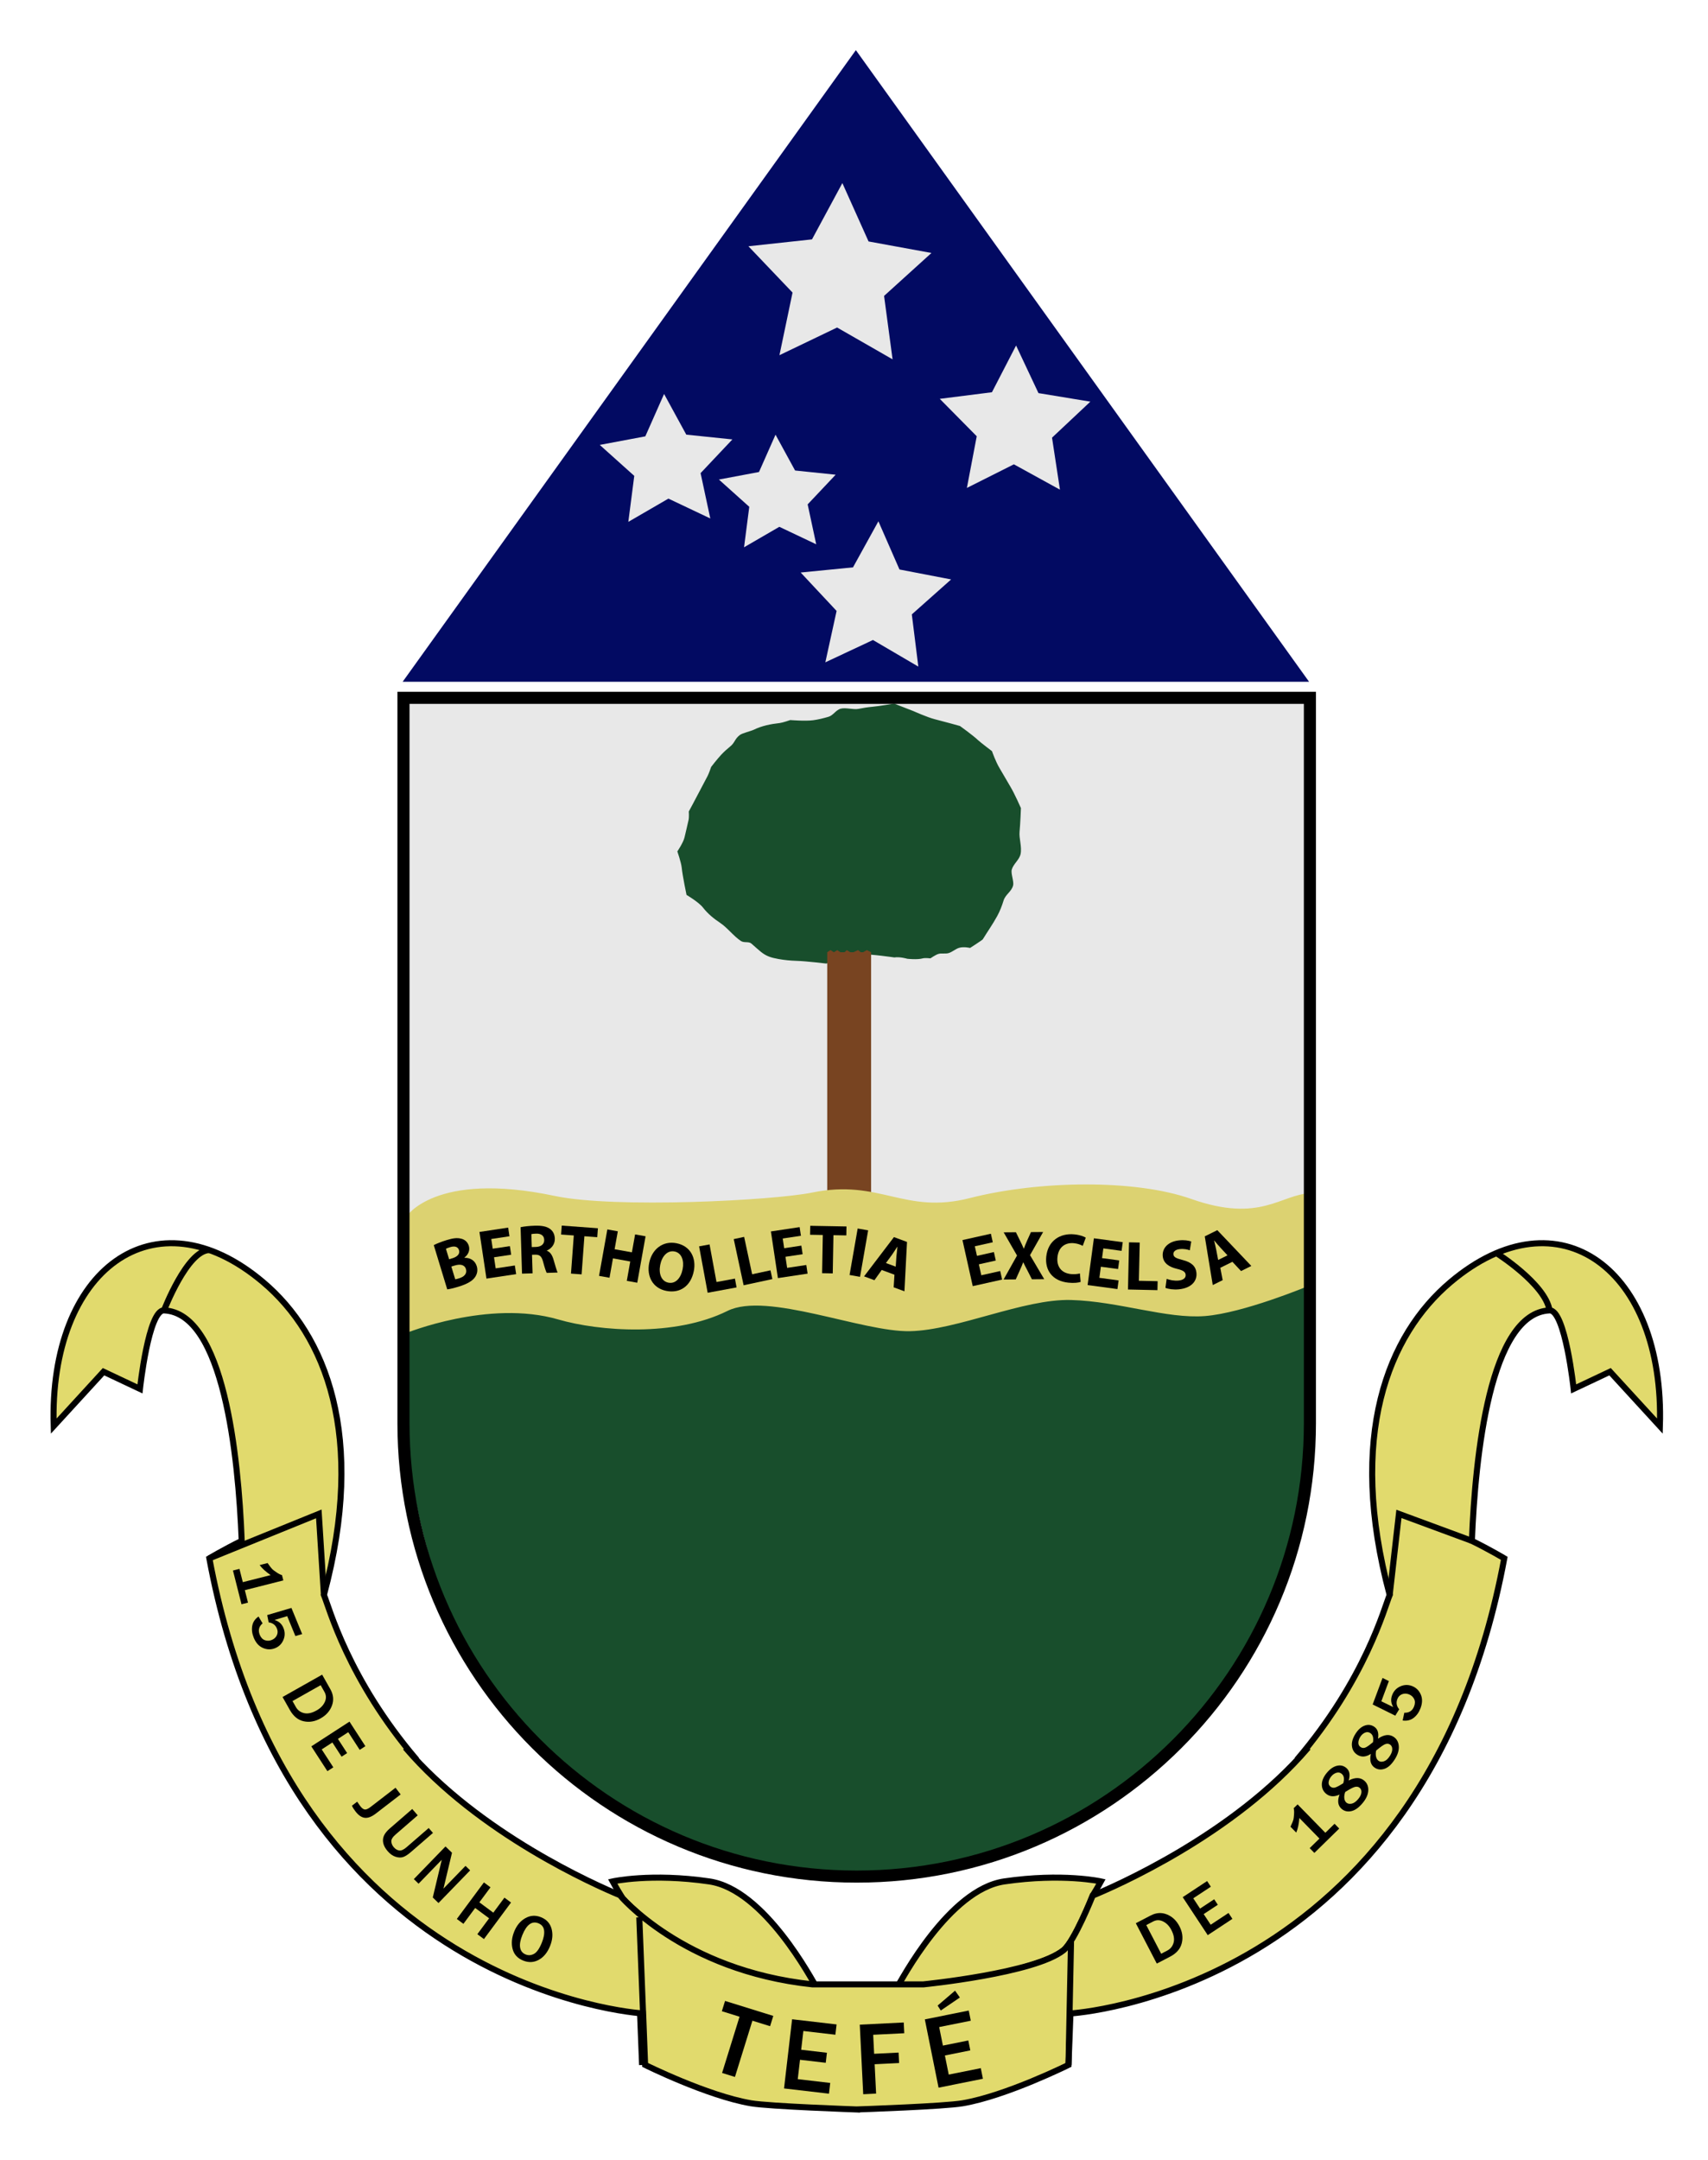<?xml version="1.0" encoding="UTF-8" standalone="no"?>
<svg
   xmlns="http://www.w3.org/2000/svg"
   height="1350"
   width="1068"
   xml:space="preserve"
   id="svg2"
   version="1.1"><title
     id="title1221">Brasão de Tefé - AM</title><g
     transform="matrix(1.333,0,0,-1.333,-4.824,1353.618)"
     id="g10"><path
       id="path12"
       style="fill:#e8e8e8;fill-opacity:1;fill-rule:nonzero;stroke:#000000;stroke-width:2.835;stroke-linecap:butt;stroke-linejoin:miter;stroke-miterlimit:10;stroke-dasharray:none;stroke-opacity:1"
       d="M 616.867,436.492 H 192.881 v 251.802 h 423.986 z" /><g
       id="g14"><g
         transform="translate(482.356,615.038)"
         id="g22"><path
           id="path24"
           style="fill:#184e2c;fill-opacity:1;fill-rule:nonzero;stroke:none"
           d="m 0,0 c 0.713,3.357 -0.783,7.331 -0.476,10.453 0.37,3.77 0.64,11.097 0.64,11.097 0,0 -2.874,6.594 -4.893,9.965 -1.699,2.838 -3.321,5.758 -5.056,8.641 -2.013,3.344 -3.616,8.087 -3.616,8.087 0,0 -5.314,4.013 -6.516,5.146 -2.518,2.379 -8.511,6.653 -8.511,6.653 0,0 -7.797,2.18 -11.97,3.223 -3.212,0.803 -9.912,3.785 -9.912,3.785 l -8.977,3.493 c 0,0 -7.038,-1.194 -10.152,-1.476 -2.264,-0.205 -4.448,-0.553 -6.598,-0.989 -2.389,-0.484 -5.911,0.715 -8.311,0.089 -2.339,-0.61 -3.47,-3.145 -5.8,-3.816 -2.33,-0.673 -4.69,-1.275 -7.147,-1.604 -3.744,-0.501 -10.734,0.082 -10.734,0.082 0,0 -3.591,-1.243 -4.916,-1.391 -4.304,-0.479 -8.473,-1.312 -12.176,-3.137 -1.234,-0.608 -5.411,-1.598 -6.528,-2.451 -2.612,-1.99 -2.177,-3.466 -4.615,-5.447 -1.414,-1.149 -2.788,-2.378 -4.108,-3.778 -1.939,-2.055 -4.767,-5.756 -4.767,-5.756 0,0 -1.067,-3.091 -1.636,-4.181 -1.18,-2.25 -2.405,-4.503 -3.572,-6.782 -1.643,-3.207 -5.282,-9.937 -5.282,-9.937 0,0 0.185,-2.586 -0.108,-3.958 -0.596,-2.788 -1.296,-5.492 -1.902,-8.183 C -158.19,5.389 -161,1.249 -161,1.249 c 0,0 1.802,-5.236 2.037,-7.561 0.403,-3.989 2.266,-12.843 2.266,-12.843 0,0 5.695,-3.324 7.735,-5.951 2.268,-2.921 5.052,-5.162 8.038,-7.153 3.424,-2.285 6.286,-6.219 9.768,-8.514 1.48,-0.977 3.622,-0.083 4.893,-1.192 1.45,-1.265 2.845,-2.571 4.369,-3.811 2.633,-2.145 4.852,-2.797 8.323,-3.428 2.823,-0.514 5.657,-0.775 8.499,-0.86 4.563,-0.138 13.907,-1.271 13.907,-1.271 0,0 13.274,3.865 17.516,4.249 3.091,0.279 14.421,-1.383 14.421,-1.383 2.706,0.404 6.071,-0.622 6.071,-0.622 0,0 4.675,-0.54 7.262,0.185 1.065,0.298 3.603,0.014 3.603,0.014 0,0 2.453,1.698 3.764,2.075 1.553,0.447 3.169,-0.084 4.781,0.389 1.642,0.483 3.28,1.971 4.85,2.449 2.287,0.696 5.208,-0.039 5.208,-0.039 0,0 5.737,3.685 5.948,4.028 1.106,1.797 2.28,3.582 3.435,5.383 1.155,1.8 2.289,3.618 3.315,5.485 1.294,2.354 2.241,4.827 3.021,7.354 0.89,2.882 3.731,4.13 4.46,7.047 0.486,1.941 -1.148,5.546 -0.621,7.447 C -3.392,-4.62 -0.581,-2.731 0,0" /></g><g
         transform="translate(391.659,569.009)"
         id="g26"><path
           id="path28"
           style="fill:#784421;fill-opacity:1;fill-rule:nonzero;stroke:none"
           d="m 0,0 1.517,1 1.634,-1 1.542,1 1.5,-1 h 1.916 l 1.083,1 1.626,-1 h 1.458 l 2.166,1 1.292,-1 h 1.083 l 1.771,1 1.999,-1 V -113.333 H 0 Z" /></g></g><g
       transform="translate(194.031,444.79)"
       id="g38"><path
         id="path40"
         style="fill:#dcd271;fill-opacity:1;fill-rule:nonzero;stroke:none"
         d="m 0,0 c 0,0 13.245,21.901 69.831,9.956 28.153,-5.943 102.452,-2.144 120.783,1.597 31.855,6.5 43.065,-10.468 73.91,-2.597 32.612,8.321 77.627,8.849 103.781,-0.379 32.664,-11.524 41.957,2.188 56.271,2.699 l -1.106,-44.724 -44.032,-27.167 c 0,0 -170.634,3.926 -173.301,3.213 -2.667,-0.713 -96.305,-10.057 -96.305,-10.057 L 16.804,-60.115 0.85,-61.32 Z" /></g><g
       transform="translate(270.323,183.098)"
       id="g50"><path
         id="path52"
         style="fill:#184e2c;fill-opacity:1;fill-rule:nonzero;stroke:none"
         d="m 0,0 c 15.25,-14.023 75.177,-47.864 136.627,-46.524 66.292,1.445 129.356,39.248 145.015,56.15 64.903,70.06 64.902,123.619 64.902,123.619 v 96 c 0,0 -30,-12.5 -48,-13.909 -18,-1.409 -40.5,6.909 -62.823,7.528 -22.324,0.619 -53.178,-14.119 -75.545,-14.619 -22.367,-0.5 -67.133,18.69 -85.633,9.5 -24.629,-12.233 -60.085,-9.607 -79.417,-4 -32.612,9.46 -71.608,-6.509 -71.608,-6.509 C -76.482,207.236 -90.49,74.245 0,0" /></g><g
       id="g58"><g
         transform="translate(470.731,424.462)"
         id="g54"><path
           id="path56"
           style="fill:#000000;fill-opacity:1;fill-rule:nonzero;stroke:none"
           d="m 0,0 -7.947,-1.775 1.145,-5.127 8.876,1.982 0.895,-4.005 -13.779,-3.077 -4.824,21.597 13.33,2.977 0.895,-4.006 -8.427,-1.881 1.002,-4.487 7.946,1.776 z" /></g><g
         transform="translate(487.677,415.673)"
         id="g66"><path
           id="path68"
           style="fill:#000000;fill-opacity:1;fill-rule:nonzero;stroke:none"
           d="m 0,0 -2.036,3.988 c -0.833,1.535 -1.368,2.68 -2.003,3.954 H -4.104 C -4.553,6.658 -5.102,5.505 -5.777,3.957 l -1.805,-4.02 -5.711,-0.048 6.307,11.246 -6.263,10.878 5.744,0.048 1.971,-4.021 c 0.667,-1.34 1.169,-2.419 1.704,-3.662 l 0.065,10e-4 c 0.514,1.415 0.933,2.403 1.48,3.688 L -0.448,22.12 5.263,22.168 -0.883,11.317 5.776,0.049 Z" /></g><g
         transform="translate(510.541,414.449)"
         id="g70"><path
           id="path72"
           style="fill:#000000;fill-opacity:1;fill-rule:nonzero;stroke:none"
           d="m 0,0 c -0.962,-0.363 -3.069,-0.642 -5.747,-0.366 -7.608,0.782 -11.04,5.92 -10.396,12.189 0.773,7.51 6.558,11.14 13.219,10.454 2.58,-0.264 4.486,-0.988 5.32,-1.536 L 0.978,16.894 c -0.969,0.529 -2.332,1.065 -4.096,1.246 -3.951,0.406 -7.266,-1.662 -7.77,-6.56 -0.453,-4.408 1.874,-7.453 6.316,-7.909 1.502,-0.154 3.2,0.001 4.22,0.292 z" /></g><g
         transform="translate(528.094,420.479)"
         id="g74"><path
           id="path76"
           style="fill:#000000;fill-opacity:1;fill-rule:nonzero;stroke:none"
           d="m 0,0 -8.068,1.086 -0.701,-5.205 9.012,-1.213 -0.548,-4.066 -13.988,1.882 2.951,21.927 L 2.191,12.589 1.645,8.522 -6.912,9.674 -7.524,5.12 0.543,4.034 Z" /></g><g
         transform="translate(533.226,433.001)"
         id="g78"><path
           id="path80"
           style="fill:#000000;fill-opacity:1;fill-rule:nonzero;stroke:none"
           d="M 0,0 5.021,-0.109 4.63,-18.03 l 8.797,-0.193 -0.092,-4.201 -13.818,0.303 z" /></g><g
         transform="translate(550.886,415.879)"
         id="g82"><path
           id="path84"
           style="fill:#000000;fill-opacity:1;fill-rule:nonzero;stroke:none"
           d="m 0,0 c 1.41,-0.546 3.539,-1.016 5.661,-0.794 2.286,0.239 3.396,1.313 3.245,2.75 -0.143,1.371 -1.27,2.046 -4.014,2.716 -3.791,0.89 -6.387,2.665 -6.722,5.865 -0.393,3.756 2.441,6.957 7.634,7.501 2.481,0.26 4.364,-0.071 5.732,-0.522 l -0.69,-4.133 C 9.92,13.715 8.288,14.171 6.133,13.946 3.978,13.72 3.035,12.631 3.154,11.488 3.302,10.084 4.607,9.594 7.562,8.813 11.598,7.783 13.638,5.95 13.963,2.849 14.349,-0.842 11.836,-4.273 5.795,-4.906 3.28,-5.169 0.73,-4.776 -0.582,-4.22 Z" /></g><g
         transform="translate(579.421,426.899)"
         id="g86"><path
           id="path88"
           style="fill:#000000;fill-opacity:1;fill-rule:nonzero;stroke:none"
           d="M 0,0 -3.317,3.596 C -4.252,4.598 -5.333,5.894 -6.21,6.925 L -6.269,6.896 C -5.98,5.573 -5.532,3.928 -5.288,2.62 l 0.905,-4.789 z m -3.371,-5.843 1.106,-5.788 -4.648,-2.301 -3.751,22.828 5.884,2.912 15.96,-16.787 -4.826,-2.387 -4.047,4.333 z" /></g><g
         transform="translate(217.154,415.675)"
         id="g90"><path
           id="path92"
           style="fill:#000000;fill-opacity:1;fill-rule:nonzero;stroke:none"
           d="M 0,0 C 0.5,0.051 1.064,0.223 1.881,0.471 4.048,1.131 5.705,2.563 5.026,4.792 4.375,6.928 2.202,7.191 -0.185,6.465 L -1.818,5.967 Z m -2.861,9.39 1.57,0.478 c 2.544,0.775 3.547,2.213 3.069,3.783 -0.488,1.601 -1.971,2.077 -4.137,1.416 -1.068,-0.325 -1.646,-0.569 -1.994,-0.779 z m -7.2,6.626 c 1.18,0.633 3.625,1.618 6.043,2.355 2.92,0.89 4.797,1.152 6.612,0.71 C 4.31,18.746 5.786,17.616 6.379,15.671 6.943,13.817 6.371,11.756 4.293,10.128 L 4.312,10.065 C 6.921,10.174 9.275,8.865 10.107,6.134 10.7,4.187 10.281,2.412 9.277,0.974 8.111,-0.72 5.747,-2.195 1.54,-3.477 -0.815,-4.193 -2.623,-4.573 -3.738,-4.741 Z" /></g><g
         transform="translate(243.404,427.199)"
         id="g94"><path
           id="path96"
           style="fill:#000000;fill-opacity:1;fill-rule:nonzero;stroke:none"
           d="m 0,0 -8.05,-1.211 0.78,-5.193 8.993,1.351 0.61,-4.058 -13.927,-2.093 -3.289,21.88 13.472,2.025 0.61,-4.058 -8.537,-1.284 0.683,-4.545 8.05,1.211 z" /></g><g
         transform="translate(253.065,430.772)"
         id="g98"><path
           id="path100"
           style="fill:#000000;fill-opacity:1;fill-rule:nonzero;stroke:none"
           d="M 0,0 1.969,0.062 C 4.462,0.139 5.9,1.432 5.839,3.367 5.778,5.368 4.367,6.376 2.07,6.304 0.856,6.267 0.169,6.18 -0.188,6.07 Z M -5.248,9.327 C -3.65,9.673 -1.293,9.943 1.396,10.026 4.677,10.129 6.989,9.707 8.604,8.478 9.981,7.47 10.751,5.95 10.814,3.916 10.901,1.126 8.959,-0.871 7.078,-1.619 l 0.004,-0.099 c 1.561,-0.575 2.459,-1.992 3.08,-4.009 0.767,-2.505 1.513,-5.372 1.965,-6.211 l -5.117,-0.16 c -0.348,0.615 -0.962,2.402 -1.67,5.105 -0.71,2.769 -1.684,3.462 -3.752,3.43 l -1.476,-0.045 0.27,-8.695 -4.954,-0.154 z" /></g><g
         transform="translate(272.778,436.219)"
         id="g102"><path
           id="path104"
           style="fill:#000000;fill-opacity:1;fill-rule:nonzero;stroke:none"
           d="M 0,0 -5.959,0.439 -5.65,4.631 11.31,3.38 11.001,-0.812 4.977,-0.367 3.659,-18.244 l -4.977,0.367 z" /></g><g
         transform="translate(293.428,438.167)"
         id="g106"><path
           id="path108"
           style="fill:#000000;fill-opacity:1;fill-rule:nonzero;stroke:none"
           d="m 0,0 -1.504,-8.4 8.109,-1.453 1.505,8.401 4.911,-0.88 -3.9,-21.776 -4.911,0.879 1.626,9.079 -8.11,1.453 -1.626,-9.08 -4.91,0.88 3.899,21.777 z" /></g><g
         transform="translate(317.159,414.086)"
         id="g110"><path
           id="path112"
           style="fill:#000000;fill-opacity:1;fill-rule:nonzero;stroke:none"
           d="m 0,0 c 3.317,-0.655 5.834,2.093 6.675,6.342 0.77,3.897 -0.404,7.609 -3.785,8.277 -3.381,0.669 -5.931,-2.241 -6.732,-6.298 -0.809,-4.09 0.525,-7.666 3.81,-8.315 z m -0.996,-3.853 c -6.408,1.267 -9.247,6.88 -8.025,13.064 1.287,6.505 6.434,10.54 12.81,9.279 6.666,-1.317 9.318,-7.027 8.134,-13.018 C 10.51,-1.676 5.38,-5.113 -0.963,-3.858 Z" /></g><g
         transform="translate(331.557,431.113)"
         id="g114"><path
           id="path116"
           style="fill:#000000;fill-opacity:1;fill-rule:nonzero;stroke:none"
           d="m 0,0 4.906,0.906 3.256,-17.626 8.651,1.599 0.764,-4.132 -13.558,-2.506 z" /></g><g
         transform="translate(347.806,434.509)"
         id="g118"><path
           id="path120"
           style="fill:#000000;fill-opacity:1;fill-rule:nonzero;stroke:none"
           d="m 0,0 4.879,1.045 3.756,-17.526 8.603,1.843 0.881,-4.108 -13.482,-2.89 z" /></g><g
         transform="translate(380.122,427.43)"
         id="g122"><path
           id="path124"
           style="fill:#000000;fill-opacity:1;fill-rule:nonzero;stroke:none"
           d="m 0,0 -8.05,-1.211 0.78,-5.193 8.993,1.351 0.609,-4.058 -13.926,-2.093 -3.289,21.88 13.472,2.025 0.61,-4.058 -8.538,-1.284 0.683,-4.545 8.052,1.211 z" /></g><g
         transform="translate(389.586,436.444)"
         id="g126"><path
           id="path128"
           style="fill:#000000;fill-opacity:1;fill-rule:nonzero;stroke:none"
           d="m 0,0 -5.973,0.108 0.077,4.202 17,-0.311 -0.076,-4.2 -6.039,0.109 -0.327,-17.92 -4.989,0.091 z" /></g><g
         transform="translate(410.856,438.622)"
         id="g130"><path
           id="path132"
           style="fill:#000000;fill-opacity:1;fill-rule:nonzero;stroke:none"
           d="m 0,0 -3.807,-21.797 -4.916,0.859 3.807,21.796 z" /></g><g
         transform="translate(423.787,421.598)"
         id="g134"><path
           id="path136"
           style="fill:#000000;fill-opacity:1;fill-rule:nonzero;stroke:none"
           d="M 0,0 0.334,4.881 C 0.451,6.238 0.662,7.945 0.799,9.26 L 0.707,9.294 C -0.027,8.165 -0.945,6.72 -1.697,5.633 L -4.588,1.696 Z m -6.562,-1.563 -3.417,-4.792 -4.866,1.799 14.017,18.408 6.127,-2.266 -1.207,-23.143 -5.051,1.867 0.369,5.919 z" /></g></g><g
       transform="translate(192.495,695.817)"
       id="g138"><path
         id="path140"
         style="fill:#020a62;fill-opacity:1;fill-rule:nonzero;stroke:none"
         d="M 0,0 212.598,296.148 425.197,0 Z" /></g><g
       transform="translate(434.393,702.933)"
       id="g142"><path
         id="path144"
         style="fill:#e8e8e8;fill-opacity:1;fill-rule:nonzero;stroke:none"
         d="m 0,0 -21.283,12.467 -22.334,-10.465 5.279,24.093 -16.853,18.009 24.545,2.423 11.917,21.594 9.891,-22.595 24.221,-4.663 -18.434,-16.387 z" /></g><g
       transform="translate(500.827,785.887)"
       id="g146"><path
         id="path148"
         style="fill:#e8e8e8;fill-opacity:1;fill-rule:nonzero;stroke:none"
         d="m 0,0 -21.615,11.882 -22.041,-11.069 4.621,24.228 -17.338,17.543 24.47,3.091 11.325,21.911 10.503,-22.317 24.338,-4.002 -17.98,-16.883 z" /></g><g
       transform="translate(422.315,846.993)"
       id="g150"><path
         id="path152"
         style="fill:#e8e8e8;fill-opacity:1;fill-rule:nonzero;stroke:none"
         d="m 0,0 -26.027,14.921 -27.044,-12.98 6.147,29.362 -20.701,21.71 29.822,3.226 14.25,26.398 12.285,-27.368 29.51,-5.397 -22.231,-20.138 z" /></g><g
       transform="translate(386.494,760.274)"
       id="g154"><path
         id="path156"
         style="fill:#e8e8e8;fill-opacity:1;fill-rule:nonzero;stroke:none"
         d="m 0,0 -17.295,8.197 -16.558,-9.6 2.453,18.981 -14.247,12.779 18.809,3.535 7.752,17.499 L -9.912,34.594 9.125,32.627 -4.014,18.713 Z" /></g><g
       transform="translate(336.81,772.383)"
       id="g158"><path
         id="path160"
         style="fill:#e8e8e8;fill-opacity:1;fill-rule:nonzero;stroke:none"
         d="m 0,0 -19.646,9.311 -18.807,-10.904 2.785,21.561 -16.183,14.516 21.366,4.014 8.804,19.878 10.421,-19.08 21.625,-2.234 -14.924,-15.805 z" /></g><g
       transform="translate(192.881,688.294)"
       id="g170"><path
         id="path172"
         style="fill:none;stroke:#000000;stroke-width:5.669;stroke-linecap:butt;stroke-linejoin:miter;stroke-miterlimit:10;stroke-dasharray:none;stroke-opacity:1"
         d="m 0,0 v -339.989 c 0,-0.026 -0.001,-0.052 -0.001,-0.077 0,-117.415 95.184,-212.598 212.6,-212.598 117.413,0 212.598,95.183 212.598,212.598 V 0 Z" /></g><g
       id="g176"><g
         transform="translate(305.279,71.466)"
         id="g182"><path
           id="path184"
           style="fill:none;stroke:#000000;stroke-width:5.669;stroke-linecap:butt;stroke-linejoin:miter;stroke-miterlimit:10;stroke-dasharray:none;stroke-opacity:1"
           d="M 0,0 0.953,-24.123 0.027,-0.002 c 0,0 -0.011,0.001 -0.027,0.002 z" /></g><g
         transform="translate(384.75,84.093)"
         id="g186"><path
           id="path188"
           style="fill:#e1da6d;fill-opacity:1;fill-rule:nonzero;stroke:none"
           d="m 0,0 h 52 c 0,0 52.276,6.175 65.75,17 5.165,4.149 13.682,25.627 13.682,25.627 2.426,3.963 3.875,6.641 3.875,6.641 0,0 -18,4 -45.333,0 C 64.027,45.471 41.688,2.84 39.487,-0.768 c -10.703,-1.109 -26.706,-1.109 -37.409,0 -2.201,3.608 -24.54,46.239 -50.486,50.036 -27.333,4 -45.333,0 -45.333,0 0,0 1.448,-2.678 3.875,-6.641 -0.165,0.067 -0.342,0.142 -0.531,0.22 C -90.394,42.842 -61.246,6.5 0,0" /></g><g
         transform="translate(384.75,84.093)"
         id="g190"><path
           id="path192"
           style="fill:none;stroke:#000000;stroke-width:2.835;stroke-linecap:butt;stroke-linejoin:miter;stroke-miterlimit:10;stroke-dasharray:none;stroke-opacity:1"
           d="m 0,0 h 52 c 0,0 52.276,6.175 65.75,17 5.165,4.149 13.682,25.627 13.682,25.627 2.426,3.963 3.875,6.641 3.875,6.641 0,0 -18,4 -45.333,0 C 64.027,45.471 41.688,2.84 39.487,-0.768 c -10.703,-1.109 -26.706,-1.109 -37.409,0 -2.201,3.608 -24.54,46.239 -50.486,50.036 -27.333,4 -45.333,0 -45.333,0 0,0 1.448,-2.678 3.875,-6.641 -0.165,0.067 -0.342,0.142 -0.531,0.22 C -90.394,42.842 -61.246,6.5 0,0 Z" /></g><g
         transform="translate(684.041,414.344)"
         id="g194"><path
           id="path196"
           style="fill:#e1da6d;fill-opacity:1;fill-rule:nonzero;stroke:none"
           d="m 0,0 c -29.375,-24.787 -48.51,-72.259 -28.541,-146.67 -2.433,-5.776 -11.243,-39.435 -43.493,-77.248 l 5.267,5.668 c -34.908,-40.931 -91.003,-65.226 -101.092,-69.374 0,0 -8.517,-21.478 -13.682,-25.627 -13.474,-10.825 -65.75,-16 -65.75,-16 h -52 c -61.246,6.5 -90.394,41.842 -90.397,41.847 -11.383,4.725 -66.223,28.89 -100.562,69.154 l 5.268,-5.668 c -32.25,37.813 -41.061,71.472 -43.494,77.248 19.969,74.411 0.834,121.883 -28.541,146.67 -50.959,42.999 -100.542,5.754 -98.209,-67.501 l 23.375,25.5 17.083,-8.059 c 0,0 3.982,37.129 11.292,36.809 28.03,-1.227 34.862,-68.124 36.442,-108.057 -8.508,-4.185 -15.192,-8.193 -15.192,-8.193 37.738,-202.592 201.208,-213.24 203.464,-213.377 l -1.779,45.058 1.779,-45.058 c 0.016,-0.001 0.027,-0.002 0.027,-0.002 l 0.925,-24.121 c 0,0 29.167,-14.5 49.678,-18 8.581,-1.464 49.57,-2.889 49.57,-2.889 0,0 0.022,10e-4 0.054,0.002 0.031,-0.001 0.054,-0.002 0.054,-0.002 v 0.004 c 2.287,0.078 40.988,1.421 49.569,2.885 20.511,3.5 49.678,18 49.678,18 l 0.926,24.121 c 0,0 165.49,9.378 203.49,213.379 0,0 -6.684,4.008 -15.191,8.193 1.58,39.933 8.412,106.83 36.441,108.057 7.311,0.32 11.292,-36.809 11.292,-36.809 l 17.083,8.059 23.375,-25.5 C 100.542,5.754 50.959,42.999 0,0" /></g><g
         transform="translate(684.041,414.344)"
         id="g198"><path
           id="path200"
           style="fill:none;stroke:#000000;stroke-width:2.835;stroke-linecap:butt;stroke-linejoin:miter;stroke-miterlimit:10;stroke-dasharray:none;stroke-opacity:1"
           d="m 0,0 c -29.375,-24.787 -48.51,-72.259 -28.541,-146.67 -2.433,-5.776 -11.243,-39.435 -43.493,-77.248 l 5.267,5.668 c -34.908,-40.931 -91.003,-65.226 -101.092,-69.374 0,0 -8.517,-21.478 -13.682,-25.627 -13.474,-10.825 -65.75,-16 -65.75,-16 h -52 c -61.246,6.5 -90.394,41.842 -90.397,41.847 -11.383,4.725 -66.223,28.89 -100.562,69.154 l 5.268,-5.668 c -32.25,37.813 -41.061,71.472 -43.494,77.248 19.969,74.411 0.834,121.883 -28.541,146.67 -50.959,42.999 -100.542,5.754 -98.209,-67.501 l 23.375,25.5 17.083,-8.059 c 0,0 3.982,37.129 11.292,36.809 28.03,-1.227 34.862,-68.124 36.442,-108.057 -8.508,-4.185 -15.192,-8.193 -15.192,-8.193 37.738,-202.592 201.208,-213.24 203.464,-213.377 l -1.779,45.058 1.779,-45.058 c 0.016,-0.001 0.027,-0.002 0.027,-0.002 l 0.925,-24.121 c 0,0 29.167,-14.5 49.678,-18 8.581,-1.464 49.57,-2.889 49.57,-2.889 0,0 0.022,10e-4 0.054,0.002 0.031,-0.001 0.054,-0.002 0.054,-0.002 v 0.004 c 2.287,0.078 40.988,1.421 49.569,2.885 20.511,3.5 49.678,18 49.678,18 l 0.926,24.121 c 0,0 165.49,9.378 203.49,213.379 0,0 -6.684,4.008 -15.191,8.193 1.58,39.933 8.412,106.83 36.441,108.057 7.311,0.32 11.292,-36.809 11.292,-36.809 l 17.083,8.059 23.375,-25.5 C 100.542,5.754 50.959,42.999 0,0 Z" /></g><g
         transform="translate(504.834,47.343)"
         id="g202"><path
           id="path204"
           style="fill:none;stroke:#000000;stroke-width:2.835;stroke-linecap:butt;stroke-linejoin:miter;stroke-miterlimit:10;stroke-dasharray:none;stroke-opacity:1"
           d="M 0,0 1.186,57.666" /></g><g
         transform="translate(655.5,267.674)"
         id="g206"><path
           id="path208"
           style="fill:none;stroke:#000000;stroke-width:2.835;stroke-linecap:butt;stroke-linejoin:miter;stroke-miterlimit:10;stroke-dasharray:none;stroke-opacity:1"
           d="M 0,0 4.336,38.001 38.559,25.362" /></g><g
         transform="translate(155.565,267.674)"
         id="g210"><path
           id="path212"
           style="fill:none;stroke:#000000;stroke-width:2.835;stroke-linecap:butt;stroke-linejoin:miter;stroke-miterlimit:10;stroke-dasharray:none;stroke-opacity:1"
           d="M 0,0 -2.396,38.001 -53.75,17.169" /></g><g
         transform="translate(80.565,401.093)"
         id="g214"><path
           id="path216"
           style="fill:none;stroke:#000000;stroke-width:2.835;stroke-linecap:butt;stroke-linejoin:miter;stroke-miterlimit:10;stroke-dasharray:none;stroke-opacity:1"
           d="M 0,0 C 0,0 10.761,28.119 21.25,28.285" /></g><g
         transform="translate(705.585,427.955)"
         id="g218"><path
           id="path220"
           style="fill:none;stroke:#000000;stroke-width:2.835;stroke-linecap:butt;stroke-linejoin:miter;stroke-miterlimit:10;stroke-dasharray:none;stroke-opacity:1"
           d="M 0,0 C 0,0 22.912,-14.443 24.915,-26.862" /></g></g><g
       id="g224"><g
         transform="translate(116.908,263.297)"
         id="g230"><path
           id="path232"
           style="fill:#000000;fill-opacity:1;fill-rule:nonzero;stroke:none"
           d="m 0,0 -4.011,15.828 3.044,0.772 1.578,-6.226 13.056,3.31 c -2.333,1.611 -4.052,3.179 -5.158,4.705 l 3.726,0.944 c 1.094,-1.561 1.834,-2.522 2.223,-2.887 0.387,-0.363 1.063,-0.869 2.028,-1.516 0.964,-0.648 1.798,-1.065 2.501,-1.252 L 19.617,11.193 1.562,6.618 3.044,0.771 Z" /></g><g
         transform="translate(140.32,261.592)"
         id="g234"><path
           id="path236"
           style="fill:#000000;fill-opacity:1;fill-rule:nonzero;stroke:none"
           d="m 0,0 5.043,-12.27 -3.179,-0.935 -3.844,9.351 -5.949,-1.804 c 2,-0.563 3.392,-1.798 4.176,-3.706 0.78,-1.898 0.783,-3.769 0.01,-5.614 -0.774,-1.843 -2.061,-3.135 -3.863,-3.876 -1.878,-0.773 -3.778,-0.753 -5.699,0.056 -1.921,0.81 -3.373,2.409 -4.355,4.798 -0.78,1.898 -1.024,3.738 -0.731,5.52 0.292,1.781 1.276,3.264 2.952,4.448 l 1.908,-3.202 c -1.74,-1.493 -2.179,-3.289 -1.316,-5.39 0.531,-1.291 1.33,-2.125 2.398,-2.503 1.067,-0.377 2.155,-0.339 3.263,0.117 1.098,0.451 1.883,1.179 2.354,2.184 0.471,1.005 0.479,2.061 0.024,3.169 -0.69,1.677 -1.978,2.633 -3.866,2.871 l -0.686,3.434 z" /></g><g
         transform="translate(140.836,217.921)"
         id="g238"><path
           id="path240"
           style="fill:#000000;fill-opacity:1;fill-rule:nonzero;stroke:none"
           d="m 0,0 1.574,-2.79 c 0.845,-1.496 2.124,-2.449 3.838,-2.857 1.713,-0.409 3.682,0.014 5.904,1.269 1.815,1.024 3.093,2.346 3.834,3.967 0.743,1.621 0.691,3.18 -0.154,4.677 l -1.797,3.183 z m -4.678,1.898 18.574,10.484 3.863,-6.844 c 1.428,-2.531 1.679,-5.069 0.753,-7.613 -0.927,-2.544 -2.705,-4.559 -5.336,-6.044 -2.631,-1.485 -5.276,-1.937 -7.935,-1.357 -2.66,0.58 -4.82,2.339 -6.478,5.279 z" /></g><g
         transform="translate(157.196,185.053)"
         id="g242"><path
           id="path244"
           style="fill:#000000;fill-opacity:1;fill-rule:nonzero;stroke:none"
           d="M 0,0 -7.537,11.631 10.362,23.229 17.822,11.717 15.16,9.991 9.79,18.278 4.938,15.135 9.255,8.474 6.659,6.791 2.342,13.452 -2.667,10.206 2.78,1.801 Z" /></g><g
         transform="translate(191.562,174.148)"
         id="g246"><path
           id="path248"
           style="fill:#000000;fill-opacity:1;fill-rule:nonzero;stroke:none"
           d="m 0,0 -11.661,-8.98 c -1.94,-1.495 -3.663,-2.155 -5.171,-1.981 -1.507,0.174 -2.966,1.176 -4.377,3.008 -0.814,1.057 -1.36,1.944 -1.638,2.664 l 2.451,1.888 c 0.646,-0.975 1.115,-1.653 1.408,-2.033 0.781,-1.014 1.505,-1.562 2.171,-1.64 0.666,-0.079 1.58,0.329 2.744,1.225 l 11.661,8.982 z" /></g><g
         transform="translate(206.714,156.094)"
         id="g250"><path
           id="path252"
           style="fill:#000000;fill-opacity:1;fill-rule:nonzero;stroke:none"
           d="m 0,0 -10.358,-8.972 c -1.402,-1.214 -2.617,-1.99 -3.645,-2.33 -1.029,-0.34 -2.207,-0.296 -3.536,0.132 -1.328,0.428 -2.554,1.291 -3.68,2.59 -1.138,1.315 -1.838,2.601 -2.099,3.856 -0.261,1.255 -0.14,2.425 0.362,3.507 0.502,1.083 1.392,2.177 2.667,3.281 L -9.718,11.22 -7.15,8.256 -17.508,-0.716 c -1.418,-1.227 -2.092,-2.331 -2.021,-3.31 0.07,-0.981 0.446,-1.864 1.128,-2.652 0.784,-0.905 1.649,-1.424 2.596,-1.553 0.947,-0.131 2.098,0.389 3.452,1.563 l 10.358,8.971 z" /></g><g
         transform="translate(209.31,123.232)"
         id="g254"><path
           id="path256"
           style="fill:#000000;fill-opacity:1;fill-rule:nonzero;stroke:none"
           d="m 0,0 -2.681,2.6 3.675,15.416 c 0.055,0.236 0.145,0.621 0.27,1.153 0.055,0.236 0.145,0.606 0.27,1.109 L -9.344,9.062 -11.564,11.215 3.283,26.526 6.334,23.567 2.951,9.35 C 2.923,9.231 2.715,8.366 2.327,6.754 l 10.345,10.668 2.176,-2.11 z" /></g><g
         transform="translate(230.627,106.332)"
         id="g258"><path
           id="path260"
           style="fill:#000000;fill-opacity:1;fill-rule:nonzero;stroke:none"
           d="m 0,0 -3.088,2.29 5.519,7.442 -6.538,4.849 -5.519,-7.442 -3.088,2.289 12.704,17.132 3.088,-2.289 -5.222,-7.042 6.539,-4.848 5.221,7.04 3.088,-2.289 z" /></g><g
         transform="translate(250.191,99.117)"
         id="g262"><path
           id="path264"
           style="fill:#000000;fill-opacity:1;fill-rule:nonzero;stroke:none"
           d="M 0,0 C 1.284,-0.521 2.585,-0.432 3.904,0.269 5.223,0.97 6.45,2.715 7.583,5.504 8.504,7.771 8.86,9.698 8.65,11.285 8.44,12.871 7.563,13.979 6.02,14.605 2.97,15.845 0.447,14.008 -1.549,9.097 -2.518,6.713 -2.863,4.748 -2.586,3.202 -2.31,1.655 -1.447,0.589 0,0 m -1.193,-2.854 c -2.625,1.067 -4.269,2.881 -4.931,5.444 -0.662,2.562 -0.405,5.292 0.772,8.186 1.168,2.876 2.923,4.966 5.263,6.27 2.339,1.303 4.783,1.437 7.331,0.402 2.567,-1.043 4.203,-2.836 4.908,-5.376 C 12.854,9.531 12.617,6.809 11.436,3.904 10.197,0.854 8.421,-1.294 6.11,-2.542 3.798,-3.789 1.364,-3.894 -1.193,-2.854" /></g><g
         transform="translate(548.312,99.45)"
         id="g266"><path
           id="path268"
           style="fill:#000000;fill-opacity:1;fill-rule:nonzero;stroke:none"
           d="m 0,0 2.842,1.478 c 1.525,0.793 2.52,2.039 2.988,3.737 0.467,1.699 0.111,3.681 -1.066,5.944 -0.961,1.849 -2.239,3.172 -3.833,3.969 -1.594,0.797 -3.154,0.799 -4.679,0.006 l -3.244,-1.687 z m -2.059,-4.609 -9.838,18.922 6.972,3.625 C -2.346,19.279 0.198,19.443 2.71,18.43 5.221,17.417 7.173,15.57 8.566,12.89 9.96,10.21 10.321,7.551 9.65,4.912 8.979,2.274 7.146,0.177 4.152,-1.381 Z" /></g><g
         transform="translate(581.721,115.806)"
         id="g270"><path
           id="path272"
           style="fill:#000000;fill-opacity:1;fill-rule:nonzero;stroke:none"
           d="m 0,0 -11.569,-7.631 -11.743,17.805 11.453,7.554 1.746,-2.649 -8.244,-5.436 3.183,-4.827 6.626,4.371 1.703,-2.583 -6.626,-4.371 3.286,-4.982 8.361,5.514 z" /></g><g
         transform="translate(631.834,158.144)"
         id="g274"><path
           id="path276"
           style="fill:#000000;fill-opacity:1;fill-rule:nonzero;stroke:none"
           d="m 0,0 -11.666,-11.424 -2.197,2.244 4.588,4.493 -9.423,9.624 c -0.221,-2.827 -0.713,-5.101 -1.475,-6.824 l -2.689,2.746 c 0.799,1.731 1.258,2.854 1.378,3.372 0.12,0.518 0.216,1.357 0.292,2.517 0.075,1.159 0.016,2.09 -0.175,2.791 l 1.831,1.793 13.03,-13.308 4.31,4.219 z" /></g><g
         transform="translate(634.644,175.293)"
         id="g278"><path
           id="path280"
           style="fill:#000000;fill-opacity:1;fill-rule:nonzero;stroke:none"
           d="m 0,0 c -0.382,-1.04 -0.522,-2.016 -0.424,-2.927 0.1,-0.912 0.437,-1.609 1.011,-2.091 0.592,-0.495 1.394,-0.647 2.409,-0.458 1.015,0.19 2.054,0.919 3.117,2.189 0.883,1.055 1.375,2.058 1.476,3.015 C 7.688,0.683 7.42,1.428 6.781,1.963 6.229,2.425 5.534,2.575 4.694,2.416 3.854,2.257 2.29,1.451 0,0 M -0.948,4.075 C -0.307,6.106 -0.541,7.586 -1.651,8.517 -2.378,9.125 -3.198,9.289 -4.112,9.009 -5.027,8.728 -5.822,8.185 -6.497,7.378 -7.199,6.54 -7.624,5.668 -7.77,4.765 -7.915,3.86 -7.645,3.121 -6.958,2.546 -6.247,1.95 -5.43,1.823 -4.506,2.163 c 0.924,0.341 2.11,0.978 3.558,1.912 m -1.718,-5.287 c -2.483,-1.181 -4.592,-1.046 -6.325,0.406 -1.341,1.123 -2.002,2.577 -1.983,4.362 0.021,1.783 0.827,3.626 2.418,5.526 1.452,1.732 3.005,2.8 4.659,3.201 1.654,0.401 3.12,0.067 4.398,-1.004 1.557,-1.303 1.926,-3.264 1.107,-5.88 3,1.522 5.427,1.507 7.28,-0.045 1.374,-1.15 2.015,-2.696 1.924,-4.637 -0.091,-1.943 -0.979,-3.919 -2.665,-5.932 -1.779,-2.124 -3.54,-3.378 -5.28,-3.761 -1.741,-0.382 -3.242,-0.045 -4.504,1.011 -1.797,1.505 -2.139,3.756 -1.029,6.753" /></g><g
         transform="translate(649.15,194.719)"
         id="g282"><path
           id="path284"
           style="fill:#000000;fill-opacity:1;fill-rule:nonzero;stroke:none"
           d="M 0,0 C -0.239,-1.081 -0.248,-2.066 -0.027,-2.957 0.192,-3.848 0.62,-4.492 1.254,-4.893 1.906,-5.305 2.723,-5.348 3.702,-5.024 4.683,-4.7 5.615,-3.838 6.499,-2.438 7.232,-1.274 7.585,-0.213 7.557,0.747 7.527,1.708 7.161,2.41 6.456,2.854 5.849,3.238 5.139,3.295 4.328,3.024 3.517,2.754 2.074,1.746 0,0 M -1.486,3.912 C -1.123,6.011 -1.553,7.446 -2.778,8.219 -3.579,8.725 -4.415,8.777 -5.283,8.377 -6.151,7.976 -6.866,7.331 -7.428,6.441 -8.012,5.517 -8.314,4.596 -8.338,3.681 c -0.023,-0.915 0.344,-1.613 1.102,-2.09 0.784,-0.495 1.611,-0.512 2.48,-0.05 0.87,0.461 1.96,1.251 3.27,2.371 m -0.993,-5.47 c -2.303,-1.503 -4.411,-1.651 -6.323,-0.445 -1.48,0.934 -2.33,2.285 -2.549,4.056 -0.219,1.77 0.332,3.704 1.655,5.801 1.206,1.912 2.602,3.177 4.187,3.796 1.586,0.62 3.083,0.485 4.493,-0.405 C 0.702,10.161 1.33,8.269 0.869,5.566 3.64,7.478 6.046,7.788 8.09,6.498 9.605,5.542 10.448,4.096 10.618,2.16 10.788,0.224 10.173,-1.854 8.772,-4.075 7.294,-6.419 5.718,-7.896 4.044,-8.51 2.37,-9.123 0.838,-8.99 -0.555,-8.111 c -1.982,1.25 -2.624,3.434 -1.924,6.553" /></g><g
         transform="translate(647.515,216.329)"
         id="g286"><path
           id="path288"
           style="fill:#000000;fill-opacity:1;fill-rule:nonzero;stroke:none"
           d="M 0,0 4.632,12.431 7.602,10.957 4.072,1.484 9.663,-1.232 C 8.577,0.539 8.395,2.392 9.115,4.324 9.831,6.247 11.1,7.622 12.92,8.45 c 1.82,0.828 3.643,0.903 5.469,0.222 1.903,-0.709 3.285,-2.013 4.144,-3.912 0.861,-1.899 0.839,-4.059 -0.062,-6.48 -0.717,-1.923 -1.787,-3.438 -3.212,-4.547 -1.425,-1.109 -3.155,-1.529 -5.189,-1.26 l 0.776,3.646 c 2.291,-0.086 3.833,0.935 4.626,3.063 0.487,1.307 0.466,2.463 -0.06,3.464 C 18.885,3.649 18.061,4.359 16.937,4.777 15.825,5.192 14.755,5.19 13.727,4.773 12.698,4.356 11.975,3.586 11.557,2.464 10.924,0.766 11.22,-0.812 12.444,-2.27 l -1.829,-2.986 z" /></g><g
         transform="translate(348.372,41.69)"
         id="g290"><path
           id="path292"
           style="fill:#000000;fill-opacity:1;fill-rule:nonzero;stroke:none"
           d="m 0,0 -6.032,1.873 8.19,26.368 -8.295,2.576 1.498,4.822 22.62,-7.027 -1.497,-4.821 -8.294,2.576 z" /></g><g
         transform="translate(392.478,33.842)"
         id="g294"><path
           id="path296"
           style="fill:#000000;fill-opacity:1;fill-rule:nonzero;stroke:none"
           d="M 0,0 -21.08,2.459 -17.295,34.897 3.569,32.464 3.007,27.64 -12.012,29.392 -13.038,20.599 -0.965,19.19 -1.514,14.485 -13.586,15.894 -14.646,6.815 0.587,5.038 Z" /></g><g
         transform="translate(414.588,33.885)"
         id="g298"><path
           id="path300"
           style="fill:#000000;fill-opacity:1;fill-rule:nonzero;stroke:none"
           d="m 0,0 -6.046,-0.3 -1.615,32.618 20.622,1.023 0.25,-5.042 -14.577,-0.723 0.442,-8.913 11.47,0.568 0.243,-4.899 -11.471,-0.568 z" /></g><g
         transform="translate(451.626,82.144)"
         id="g302"><path
           id="path304"
           style="fill:#000000;fill-opacity:1;fill-rule:nonzero;stroke:none"
           d="m 0,0 2.256,-3.207 -8.95,-6.097 -1.491,2.312 z m 13.068,-41.3 -20.804,-4.186 -6.443,32.016 20.594,4.145 0.958,-4.762 -14.823,-2.983 1.746,-8.678 11.915,2.397 0.935,-4.644 -11.916,-2.398 1.803,-8.96 15.035,3.026 z" /></g></g></g></svg>
